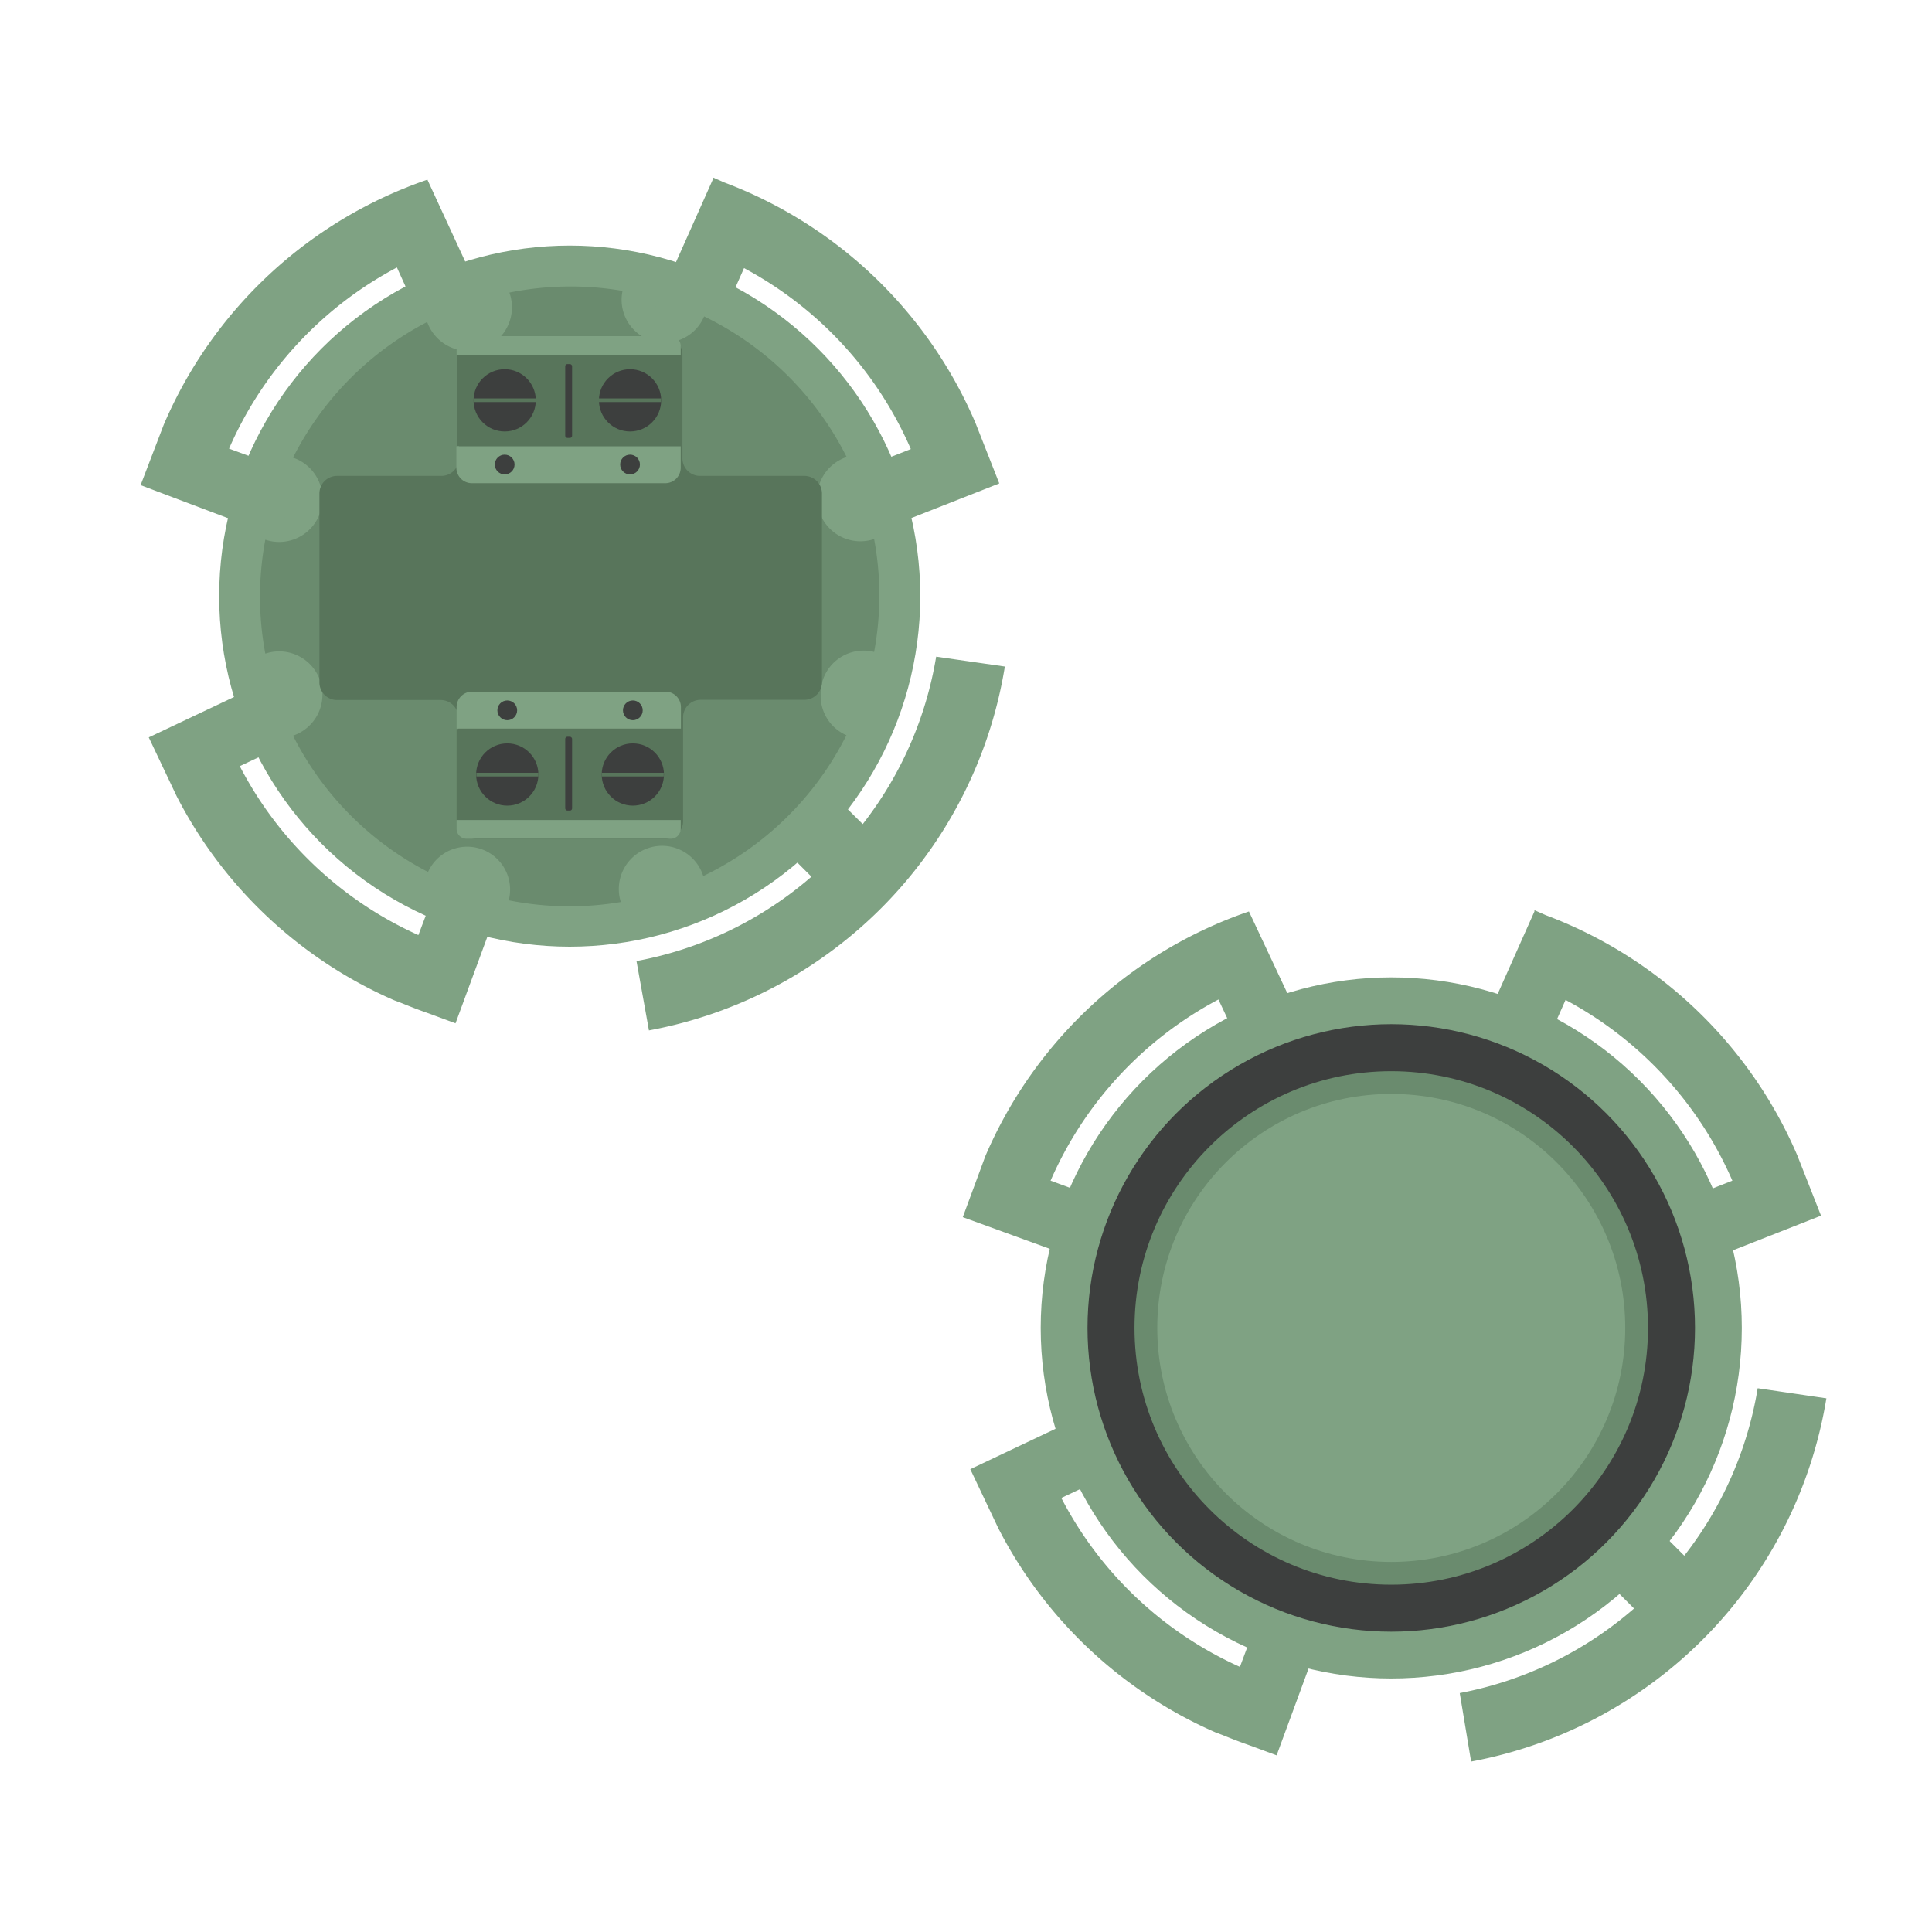 <svg id="Слой_1" data-name="Слой 1" xmlns="http://www.w3.org/2000/svg" viewBox="0 0 90 90"><defs><style>.cls-1{fill:#fff;}.cls-2{fill:#7fa283;}.cls-3{fill:#6a8b6e;}.cls-4{fill:#58755b;}.cls-5{fill:#3d3f3e;}</style></defs><title>Модули кнопочные</title><rect class="cls-1" width="90" height="90"/><circle class="cls-2" cx="26.54" cy="27.77" r="16.33"/><path class="cls-2" d="M43.61,30.59a17.22,17.22,0,0,1-3.42,7.8L36,34.24l-2.4,2.4,4.2,4.2a17.25,17.25,0,0,1-8.15,3.93L30.23,48A20.59,20.59,0,0,0,46.81,31.05Z"/><path class="cls-2" d="M14,22.12,10.67,20.9a17.41,17.41,0,0,1,7.82-8.44L20,15.79l2.74-1.29L19.91,8.37v0A20.63,20.63,0,0,0,7.63,19.78h0L6.55,22.6,12.9,25Z"/><path class="cls-2" d="M33.22,15.73l1.44-3.24a17.41,17.41,0,0,1,7.77,8.43l-3.28,1.29L40.25,25l6.3-2.48-1.11-2.82h0a20.63,20.63,0,0,0-11.7-11.2l-.52-.23v0h0v.06l-2.72,6.1Z"/><path class="cls-2" d="M19.49,43.56a17.4,17.4,0,0,1-8.32-7.87l3.18-1.5-1.3-2.74-6.12,2.9,1.3,2.74h0A20.65,20.65,0,0,0,18.37,46.6v0l.37.14c.39.16.78.31,1.18.45h0l1.3.48,2.34-6.36-2.84-1Z"/><path class="cls-3" d="M38.23,32.37a2,2,0,0,1,2.49-2,14.32,14.32,0,0,0,0-5.26,2,2,0,0,1-1.28-3.82,14.48,14.48,0,0,0-6.64-6.55A2,2,0,0,1,29,13.55a14.41,14.41,0,0,0-5.27.08A2,2,0,0,1,19.9,15a14.48,14.48,0,0,0-6.25,6.32,2,2,0,0,1-1.29,3.82,14.33,14.33,0,0,0,0,5.31,2,2,0,0,1,1.29,3.82,14.48,14.48,0,0,0,6.29,6.35,2,2,0,0,1,3.76,1.32,14.41,14.41,0,0,0,5.22.08,2,2,0,0,1,3.84-1.21,14.48,14.48,0,0,0,6.67-6.56A2,2,0,0,1,38.23,32.37Z"/><path class="cls-4" d="M37.44,22.17H32.61a.82.82,0,0,1-.82-.82V16.52A.82.82,0,0,0,31,15.7h-8.8a.82.82,0,0,0-.82.82v4.83a.82.82,0,0,1-.82.82H15.7a.82.82,0,0,0-.82.82v8.8a.82.82,0,0,0,.82.82h4.83a.82.82,0,0,1,.82.82v4.83a.82.82,0,0,0,.82.82H31a.82.82,0,0,0,.82-.82V33.42a.82.82,0,0,1,.82-.82h4.83a.82.82,0,0,0,.82-.82V23A.82.82,0,0,0,37.44,22.17Z"/><rect class="cls-4" x="21.27" y="33.96" width="10.43" height="4.25"/><path class="cls-2" d="M22,32.22h9a.72.72,0,0,1,.72.72v1a0,0,0,0,1,0,0H21.27a0,0,0,0,1,0,0v-1A.72.72,0,0,1,22,32.22Z"/><path class="cls-2" d="M21.27,38.2H31.71a0,0,0,0,1,0,0v.41a.46.46,0,0,1-.46.46H21.73a.46.46,0,0,1-.46-.46V38.2a0,0,0,0,1,0,0Z"/><circle class="cls-5" cx="23.63" cy="36.08" r="1.45"/><circle class="cls-5" cx="29.48" cy="36.08" r="1.45"/><rect class="cls-5" x="26.33" y="34.32" width="0.32" height="3.44" rx="0.1" ry="0.1"/><circle class="cls-5" cx="23.63" cy="33.09" r="0.46"/><circle class="cls-5" cx="29.48" cy="33.09" r="0.46"/><rect class="cls-4" x="22.19" y="36" width="2.89" height="0.17"/><rect class="cls-4" x="28.03" y="36" width="2.89" height="0.17"/><rect class="cls-4" x="21.27" y="16.52" width="10.43" height="4.25" transform="translate(52.98 37.29) rotate(180)"/><path class="cls-2" d="M22,20.77h9a.72.72,0,0,1,.72.72v1a0,0,0,0,1,0,0H21.27a0,0,0,0,1,0,0v-1A.72.72,0,0,1,22,20.77Z" transform="translate(52.98 43.28) rotate(180)"/><path class="cls-2" d="M21.27,15.65H31.71a0,0,0,0,1,0,0v.41a.46.46,0,0,1-.46.46H21.73a.46.46,0,0,1-.46-.46v-.41a0,0,0,0,1,0,0Z" transform="translate(52.98 32.18) rotate(180)"/><circle class="cls-5" cx="29.35" cy="18.65" r="1.45"/><circle class="cls-5" cx="23.51" cy="18.65" r="1.45"/><rect class="cls-5" x="26.33" y="16.97" width="0.32" height="3.44" rx="0.1" ry="0.1" transform="translate(52.98 37.37) rotate(180)"/><circle class="cls-5" cx="29.35" cy="21.64" r="0.46"/><circle class="cls-5" cx="23.51" cy="21.64" r="0.46"/><rect class="cls-4" x="27.91" y="18.56" width="2.89" height="0.17" transform="translate(58.7 37.29) rotate(180)"/><rect class="cls-4" x="22.06" y="18.56" width="2.89" height="0.17" transform="translate(47.01 37.29) rotate(180)"/><circle class="cls-2" cx="64.81" cy="61.86" r="16.33"/><path class="cls-2" d="M81.88,64.67a17.22,17.22,0,0,1-3.42,7.8l-4.14-4.14-2.4,2.4,4.2,4.2A17.25,17.25,0,0,1,68,78.87l.53,3.19A20.59,20.59,0,0,0,85.08,65.14Z"/><path class="cls-2" d="M52.22,56.21,48.94,55a17.41,17.41,0,0,1,7.82-8.44l1.56,3.32,2.74-1.29-2.88-6.13v0A20.63,20.63,0,0,0,45.9,53.86h0l-1.05,2.84L51.17,59Z"/><path class="cls-2" d="M71.49,49.82l1.44-3.24A17.41,17.41,0,0,1,80.7,55l-3.28,1.29,1.11,2.82,6.3-2.48-1.11-2.82h0A20.63,20.63,0,0,0,72,42.63l-.52-.23v0h0v.06l-2.72,6.1Z"/><path class="cls-2" d="M57.76,77.65a17.4,17.4,0,0,1-8.32-7.87l3.18-1.5-1.3-2.74-6.12,2.9,1.3,2.74h0a20.65,20.65,0,0,0,10.12,9.52v0l.37.14c.39.16.78.31,1.18.45h0l1.3.48,2.34-6.36-2.84-1Z"/><circle class="cls-5" cx="64.81" cy="61.86" r="14.15"/><circle class="cls-3" cx="64.81" cy="61.86" r="11.96"/><circle class="cls-2" cx="64.81" cy="61.86" r="10.9"/></svg>